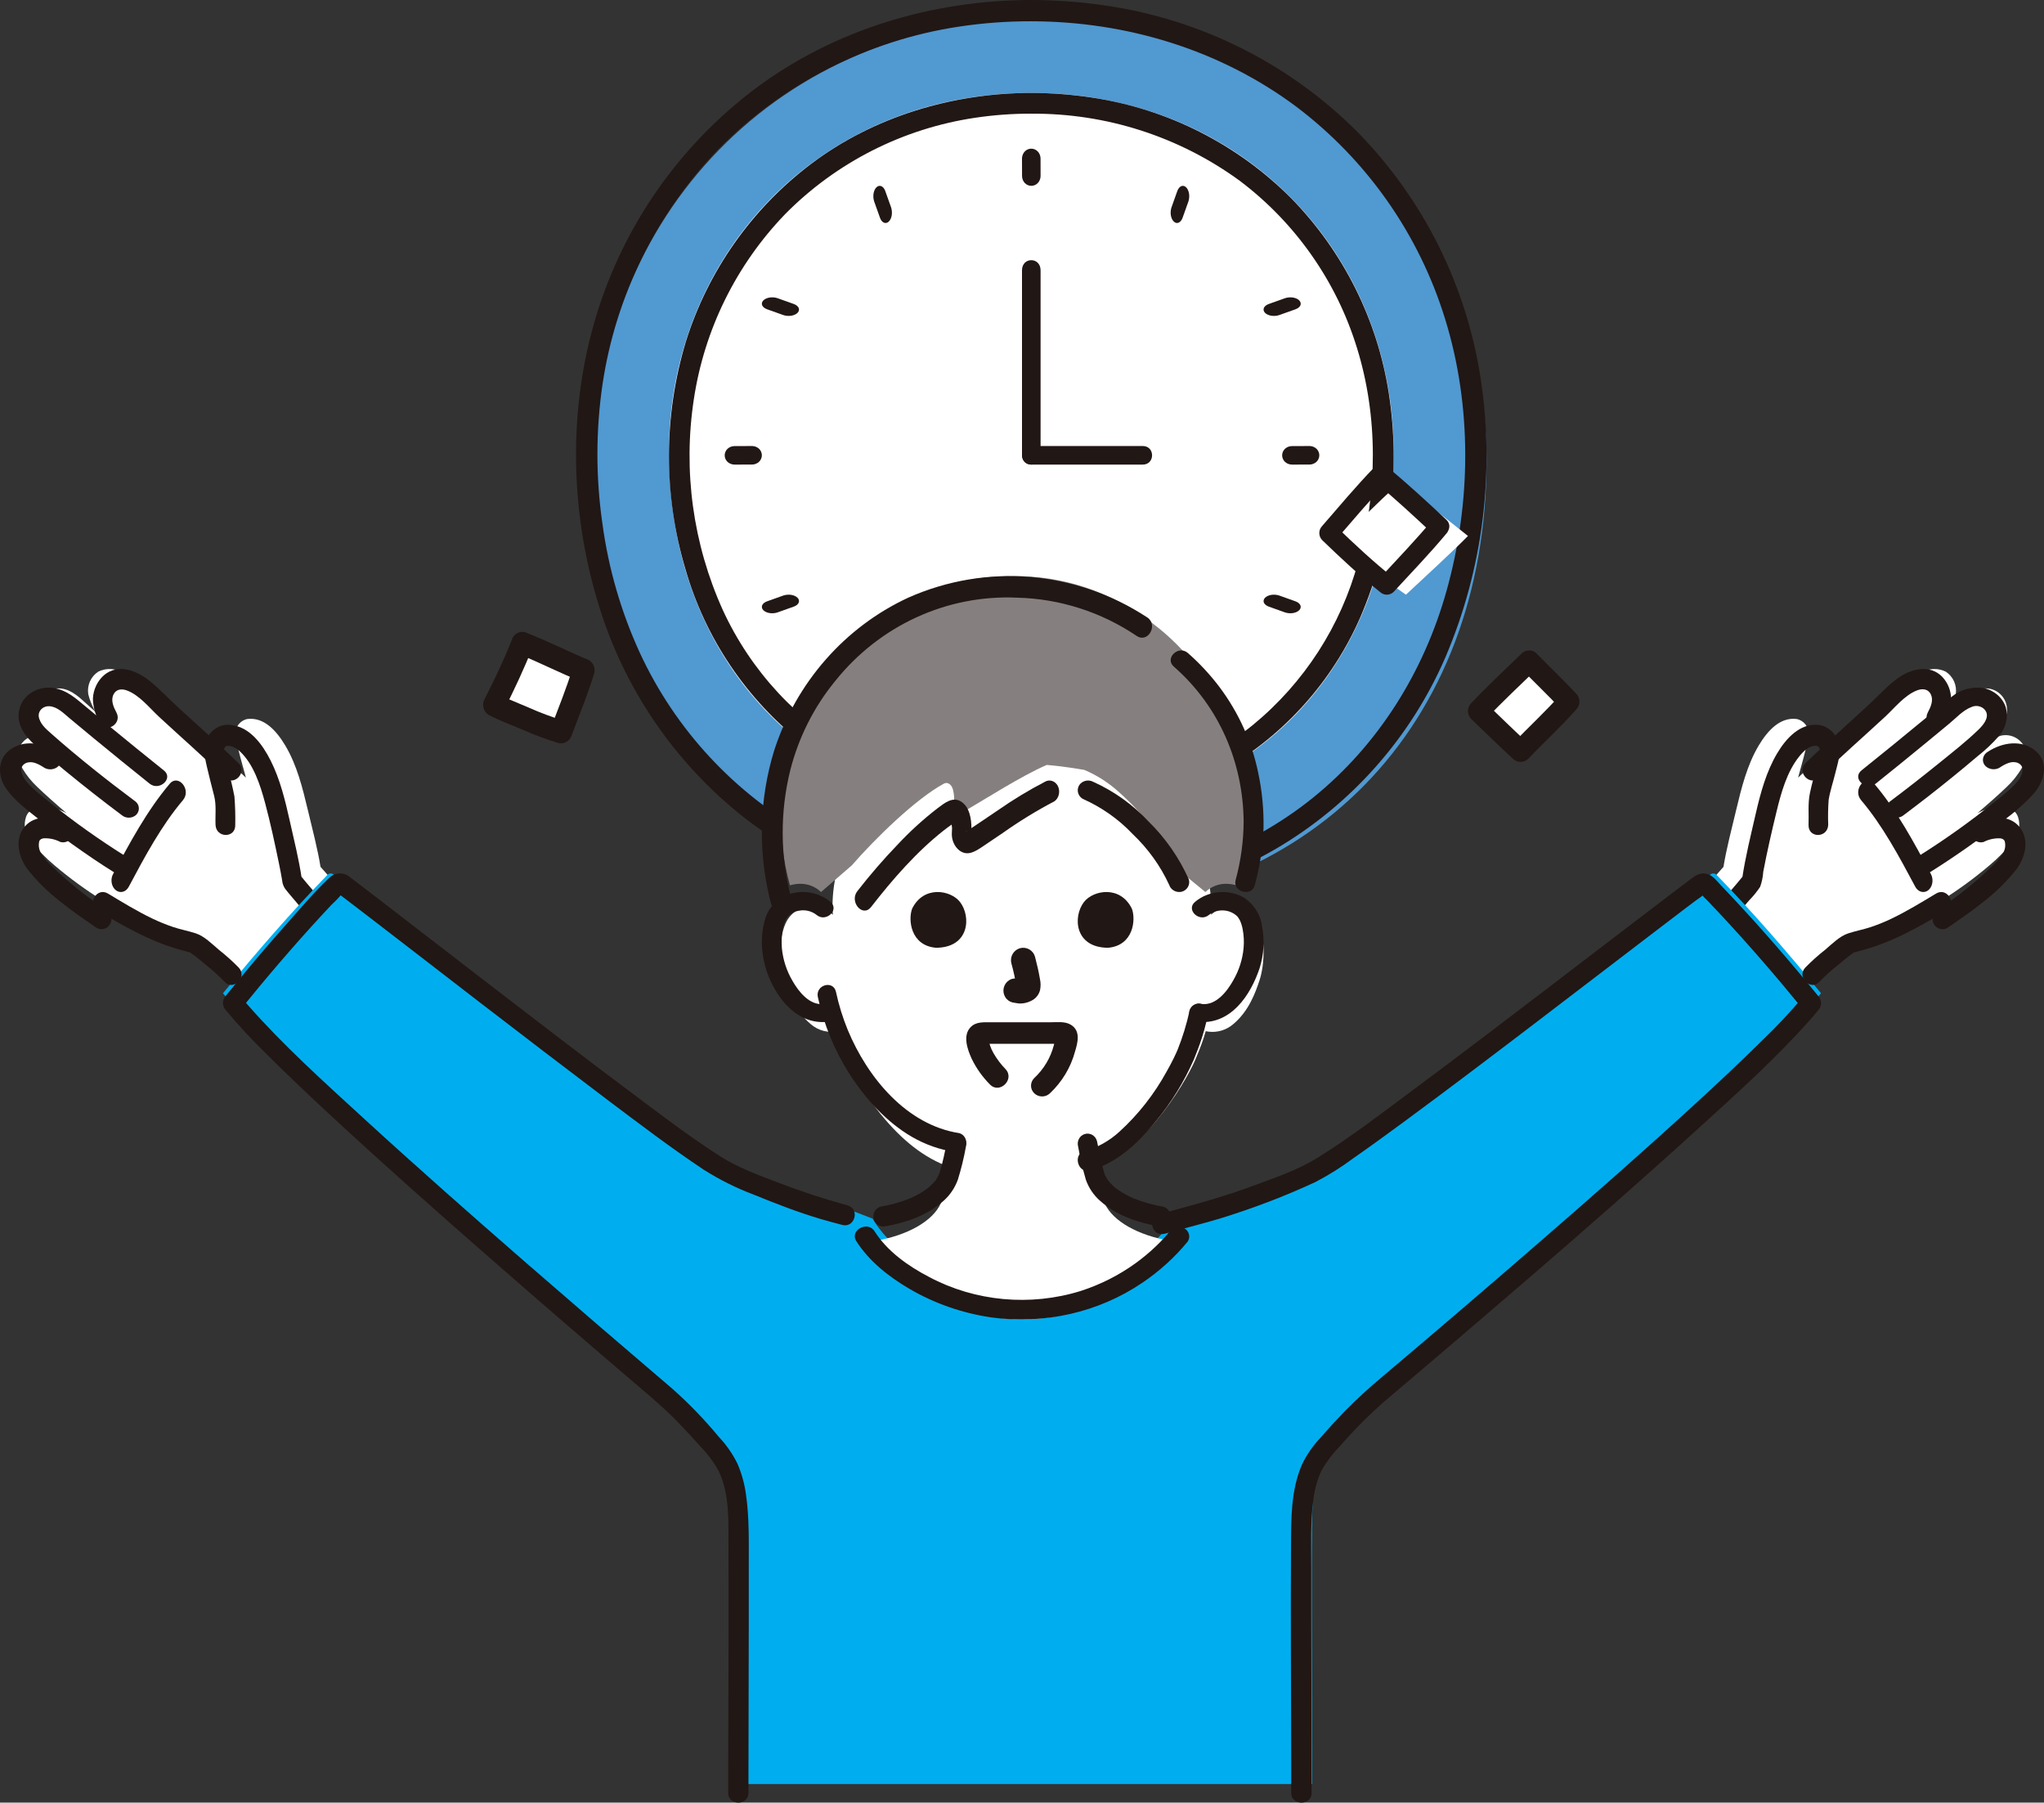 <?xml version="1.0" encoding="UTF-8"?>
<svg width="110px" height="97px" viewBox="0 0 110 97" version="1.1" xmlns="http://www.w3.org/2000/svg" xmlns:xlink="http://www.w3.org/1999/xlink">
    <rect x="0" y="0" width="110" height="97" fill="#333333" stroke="none"/>
    <title>Group 3</title>
    <g id="shake-hands" stroke="none" stroke-width="1" fill="none" fill-rule="evenodd">
        <g id="Landing" transform="translate(-816, -2591)" fill-rule="nonzero">
            <g id="Group-3" transform="translate(816, 2591)">
                <g id="clock-svgrepo-com" transform="translate(31, 0)">
                    <path d="M25,1 C10.81,1 1,11.958 1,24.777 C1,39.122 11.02,49 25,49 C39.52,49 49,39.029 49,24.777 C49.001,11.869 39.141,1 25,1 Z" id="Path" fill="#5199D1"></path>
                    <path d="M24.499,0 C19.172,0.009 13.872,1.59 9.599,4.805 C5.575,7.846 2.61,12.071 1.122,16.883 C-0.418,21.85 -0.34,27.358 1.152,32.328 C2.516,36.974 5.306,41.075 9.129,44.057 C13.086,47.1 17.973,48.687 22.936,48.955 C28.013,49.23 33.248,48.244 37.668,45.673 C41.722,43.295 44.913,39.692 46.779,35.385 C48.806,30.643 49.463,25.429 48.678,20.334 C47.912,15.36 45.611,10.748 42.093,7.14 C38.446,3.469 33.705,1.074 28.58,0.311 C27.229,0.107 25.865,0.003 24.499,0 C23.761,0 23.759,1.145 24.499,1.145 C29.608,1.153 34.634,2.668 38.744,5.727 C42.559,8.604 45.368,12.608 46.771,17.168 C48.23,21.88 48.173,27.067 46.845,31.802 C45.625,36.15 43.186,40.077 39.658,42.927 C36.025,45.86 31.404,47.424 26.755,47.77 C21.87,48.134 16.862,47.309 12.548,44.931 C8.547,42.711 5.357,39.281 3.437,35.136 C2.424,32.929 1.744,30.585 1.42,28.179 C1.058,25.683 1.061,23.147 1.429,20.651 C2.147,15.894 4.329,11.477 7.673,8.01 C11.162,4.478 15.705,2.169 20.621,1.431 C21.905,1.237 23.201,1.142 24.499,1.145 C25.238,1.145 25.239,0 24.499,0 Z" id="Path" fill="#211715"></path>
                    <path d="M24.499,5 C12.969,5 5,13.902 5,24.319 C5,35.973 13.141,44 24.5,44 C36.297,44 44,35.899 44,24.319 C44,13.83 35.989,5 24.499,5 Z" id="Path" fill="#FFFFFF"></path>
                    <path d="M24.5,5 C20.259,5.007 16.034,6.265 12.635,8.829 C9.448,11.241 7.096,14.585 5.906,18.394 C4.704,22.385 4.698,26.639 5.889,30.634 C6.957,34.348 9.171,37.633 12.215,40.023 C15.37,42.459 19.251,43.74 23.214,43.962 C27.245,44.188 31.406,43.412 34.923,41.384 C38.159,39.502 40.711,36.641 42.208,33.216 C43.842,29.422 44.373,25.246 43.741,21.166 C43.131,17.221 41.306,13.563 38.519,10.699 C35.621,7.775 31.853,5.864 27.777,5.252 C26.692,5.087 25.597,5.003 24.5,5 C23.779,4.999 23.778,6.117 24.5,6.118 C28.533,6.088 32.469,7.354 35.723,9.731 C38.713,11.989 40.917,15.127 42.021,18.702 C43.176,22.412 43.136,26.494 42.094,30.227 C41.166,33.676 39.181,36.75 36.416,39.019 C33.56,41.323 29.913,42.55 26.256,42.818 C22.411,43.099 18.472,42.45 15.078,40.575 C11.922,38.819 9.408,36.106 7.9,32.829 C6.293,29.276 5.751,25.334 6.34,21.481 C6.904,17.73 8.624,14.248 11.26,11.515 C14.012,8.732 17.596,6.915 21.472,6.338 C22.474,6.188 23.486,6.114 24.5,6.117 C25.221,6.116 25.223,4.998 24.5,5 Z" id="Path" fill="#211715"></path>
                    <path d="M24.502,25 L30.498,25 C31.167,25 31.168,24 30.498,24 L24.502,24 C23.833,24 23.832,25 24.502,25 Z" id="Path" fill="#211715"></path>
                    <path d="M24,14.548 C24,17.294 24,20.04 24,22.786 C24,23.341 24,23.897 24,24.452 C24,25.182 25.001,25.183 25,24.452 C24.996,21.747 24.996,19.042 25,16.337 C25,15.741 25,15.144 25,14.548 C25,13.818 24,13.817 24,14.548 Z" id="Path" fill="#211715"></path>
                    <path d="M24,8.526 C24,8.842 24.002,9.158 24.003,9.474 C24.004,9.613 24.056,9.746 24.148,9.846 C24.343,10.051 24.659,10.051 24.854,9.846 C24.946,9.746 24.998,9.613 25,9.474 C25,9.158 24.998,8.842 24.998,8.526 C24.996,8.387 24.944,8.254 24.852,8.154 C24.758,8.055 24.631,8 24.499,8 C24.366,8 24.239,8.055 24.146,8.154 C24.054,8.254 24.002,8.387 24,8.526 L24,8.526 Z" id="Path" fill="#211715"></path>
                    <path d="M24,39.526 C24,39.842 24.002,40.158 24.003,40.474 C24.004,40.613 24.056,40.746 24.148,40.846 C24.343,41.051 24.659,41.051 24.854,40.846 C24.946,40.746 24.998,40.613 25,40.474 C25,40.158 24.998,39.842 24.998,39.526 C24.996,39.387 24.944,39.254 24.852,39.154 C24.758,39.055 24.631,39 24.499,39 C24.366,39 24.239,39.055 24.146,39.154 C24.054,39.254 24.002,39.387 24,39.526 L24,39.526 Z" id="Path" fill="#211715"></path>
                    <path d="M39.474,24.001 C39.158,24.001 38.842,24.004 38.526,24.004 C38.387,24.005 38.253,24.057 38.154,24.149 C37.949,24.344 37.949,24.66 38.154,24.855 C38.254,24.946 38.387,24.998 38.526,25 C38.842,25 39.158,24.998 39.474,24.998 C39.613,24.996 39.746,24.944 39.846,24.852 C39.944,24.759 40,24.631 40,24.499 C40,24.366 39.944,24.239 39.846,24.145 C39.746,24.054 39.613,24.002 39.474,24 L39.474,24.001 Z" id="Path" fill="#211715"></path>
                    <path d="M9.474,24.001 C9.158,24.001 8.842,24.004 8.526,24.004 C8.387,24.005 8.253,24.057 8.154,24.149 C7.949,24.344 7.949,24.66 8.154,24.855 C8.254,24.946 8.387,24.998 8.526,25 C8.842,25 9.158,24.998 9.474,24.998 C9.613,24.996 9.746,24.944 9.846,24.852 C9.944,24.759 10,24.631 10,24.499 C10,24.366 9.944,24.239 9.846,24.145 C9.746,24.054 9.613,24.002 9.474,24 L9.474,24.001 Z" id="Path" fill="#211715"></path>
                    <path d="M16.046,10.845 C16.15,11.138 16.255,11.43 16.359,11.722 C16.405,11.85 16.481,11.944 16.569,11.982 C16.658,12.019 16.752,11.998 16.831,11.923 C16.908,11.849 16.965,11.729 16.989,11.588 C17.012,11.442 16.999,11.287 16.954,11.155 C16.85,10.862 16.745,10.57 16.641,10.278 C16.545,10.011 16.334,9.92 16.169,10.077 C16.092,10.151 16.035,10.272 16.011,10.412 C15.988,10.559 16.001,10.713 16.046,10.845 L16.046,10.845 Z" id="Path" fill="#211715"></path>
                    <path d="M32.046,37.845 C32.15,38.138 32.255,38.431 32.359,38.723 C32.405,38.848 32.479,38.94 32.565,38.981 C32.655,39.02 32.75,38.999 32.831,38.924 C32.908,38.85 32.965,38.729 32.989,38.588 C33.012,38.442 32.999,38.287 32.954,38.155 C32.85,37.862 32.745,37.569 32.641,37.277 C32.595,37.152 32.521,37.06 32.435,37.019 C32.345,36.98 32.25,37.001 32.169,37.076 C32.092,37.151 32.035,37.271 32.011,37.412 C31.988,37.558 32.001,37.713 32.046,37.845 L32.046,37.845 Z" id="Path" fill="#211715"></path>
                    <path d="M38.155,16.046 C37.862,16.15 37.569,16.255 37.277,16.359 C37.152,16.405 37.06,16.479 37.019,16.565 C36.98,16.655 37.001,16.75 37.076,16.831 C37.151,16.908 37.271,16.965 37.412,16.989 C37.558,17.012 37.713,16.999 37.845,16.954 C38.138,16.85 38.431,16.745 38.723,16.641 C38.848,16.595 38.94,16.521 38.981,16.435 C39.02,16.345 38.999,16.25 38.924,16.169 C38.85,16.092 38.729,16.035 38.588,16.011 C38.442,15.988 38.287,16.001 38.155,16.046 L38.155,16.046 Z" id="Path" fill="#211715"></path>
                    <path d="M11.154,32.046 C10.861,32.15 10.569,32.255 10.277,32.359 C10.152,32.405 10.06,32.479 10.019,32.565 C9.98,32.655 10.001,32.75 10.076,32.831 C10.15,32.908 10.271,32.965 10.412,32.989 C10.558,33.012 10.713,32.999 10.844,32.954 C11.137,32.85 11.43,32.745 11.722,32.641 C11.989,32.545 12.08,32.334 11.923,32.169 C11.849,32.092 11.728,32.035 11.588,32.011 C11.441,31.988 11.286,32.001 11.155,32.046 L11.154,32.046 Z" id="Path" fill="#211715"></path>
                    <path d="M32.359,10.278 C32.255,10.571 32.15,10.863 32.046,11.155 C32.001,11.287 31.988,11.442 32.011,11.588 C32.036,11.732 32.094,11.854 32.174,11.927 C32.253,12 32.347,12.019 32.435,11.98 C32.521,11.939 32.595,11.847 32.641,11.722 C32.745,11.43 32.85,11.137 32.954,10.845 C32.999,10.714 33.012,10.559 32.989,10.413 C32.964,10.269 32.906,10.147 32.827,10.073 C32.747,10 32.653,9.981 32.565,10.02 C32.479,10.061 32.405,10.153 32.359,10.278 L32.359,10.278 Z" id="Path" fill="#211715"></path>
                    <path d="M16.359,37.278 C16.255,37.57 16.15,37.863 16.046,38.155 C16.001,38.286 15.988,38.442 16.011,38.588 C16.036,38.729 16.092,38.849 16.169,38.924 C16.25,38.999 16.345,39.02 16.435,38.98 C16.521,38.939 16.595,38.848 16.641,38.723 C16.745,38.43 16.85,38.138 16.954,37.846 C16.999,37.714 17.012,37.559 16.989,37.413 C16.964,37.269 16.906,37.147 16.826,37.073 C16.747,37 16.653,36.981 16.564,37.02 C16.478,37.061 16.405,37.153 16.358,37.278 L16.359,37.278 Z" id="Path" fill="#211715"></path>
                    <path d="M10.278,16.641 C10.571,16.745 10.863,16.85 11.155,16.954 C11.286,16.999 11.441,17.012 11.588,16.989 C11.731,16.964 11.853,16.906 11.927,16.827 C12,16.747 12.019,16.653 11.98,16.565 C11.939,16.479 11.847,16.405 11.722,16.359 C11.43,16.255 11.137,16.15 10.845,16.046 C10.714,16.001 10.559,15.988 10.413,16.011 C10.269,16.036 10.147,16.094 10.073,16.173 C10,16.253 9.981,16.347 10.02,16.435 C10.061,16.521 10.153,16.595 10.278,16.641 L10.278,16.641 Z" id="Path" fill="#211715"></path>
                    <path d="M37.277,32.641 C37.57,32.745 37.862,32.85 38.154,32.954 C38.286,32.999 38.441,33.012 38.587,32.989 C38.731,32.964 38.853,32.906 38.927,32.826 C39,32.747 39.019,32.653 38.98,32.565 C38.939,32.479 38.847,32.405 38.722,32.359 C38.43,32.255 38.137,32.15 37.845,32.046 C37.714,32.001 37.558,31.988 37.412,32.011 C37.271,32.036 37.151,32.092 37.076,32.169 C37.001,32.25 36.98,32.345 37.02,32.435 C37.061,32.521 37.152,32.594 37.277,32.641 L37.277,32.641 Z" id="Path" fill="#211715"></path>
                </g>
                <g id="happy-man-svgrepo-com" transform="translate(0, 25)">
                    <path d="M28.259,10 C27.917,10.889 27.437,11.91 27,12.781 C27.283,12.934 29.413,13.844 29.996,14 C30.35,13.051 30.718,12.146 31,11.211 C30.534,11.029 29.214,10.38 28.259,10 Z" id="Path" fill="#FFFFFF"></path>
                    <path d="M82.237,11 C81.499,11.722 80.595,12.578 80,13.216 C80.628,13.824 81.278,14.462 81.859,15 C82.523,14.304 83.339,13.548 84,12.793 C83.714,12.484 82.782,11.559 82.237,11 Z" id="Path" fill="#FFFFFF"></path>
                    <path d="M79,3.84 C77.781,2.864 76.478,1.84 75.302,1 C74.111,2.056 73.063,3.136 72,4.185 C72.726,4.789 74.494,6.204 75.663,7 C76.556,6.167 78.32,4.543 79,3.84 Z" id="Path" fill="#FFFFFF"></path>
                    <path d="M27.535,9.453 C27.111,10.535 26.602,11.585 26.078,12.62 C25.917,12.915 26.012,13.291 26.292,13.466 C26.864,13.767 27.48,13.997 28.075,14.243 C28.715,14.53 29.372,14.776 30.041,14.981 C30.356,15.062 30.677,14.873 30.772,14.55 C31.189,13.446 31.634,12.354 31.981,11.225 C32.061,10.897 31.878,10.561 31.566,10.464 C31.143,10.298 30.728,10.097 30.211,9.863 C29.568,9.572 28.922,9.282 28.265,9.021 C27.95,8.934 27.625,9.126 27.535,9.453 C27.456,9.781 27.639,10.117 27.95,10.214 C29.065,10.656 30.131,11.219 31.251,11.657 L30.836,10.896 C30.49,12.026 30.044,13.118 29.627,14.221 L30.358,13.788 C29.707,13.59 29.068,13.35 28.445,13.072 C28.098,12.93 27.754,12.784 27.411,12.636 L27.287,12.582 C27.345,12.608 27.371,12.62 27.297,12.587 C27.237,12.561 27.178,12.534 27.119,12.507 C27.042,12.472 26.966,12.437 26.891,12.398 L27.104,13.244 C27.676,12.113 28.217,10.965 28.681,9.782 C28.766,9.453 28.581,9.113 28.266,9.021 C27.95,8.939 27.629,9.129 27.535,9.453 L27.535,9.453 Z" id="Path" fill="#211715"></path>
                    <path d="M81.88,10.173 C80.969,11.057 80.037,11.922 79.166,12.847 C78.945,13.078 78.945,13.447 79.166,13.678 C79.914,14.4 80.658,15.127 81.422,15.832 C81.65,16.056 82.011,16.056 82.239,15.832 C83.099,14.938 84.013,14.098 84.836,13.168 C85.055,12.936 85.055,12.569 84.836,12.337 C84.142,11.597 83.408,10.896 82.697,10.173 C82.17,9.637 81.353,10.469 81.88,11.006 C82.591,11.728 83.325,12.429 84.019,13.169 L84.019,12.337 C83.196,13.268 82.282,14.107 81.422,15.001 L82.239,15.001 C81.475,14.296 80.731,13.569 79.983,12.847 L79.983,13.678 C80.854,12.754 81.787,11.89 82.697,11.004 C83.237,10.481 82.419,9.65 81.88,10.173 Z" id="Path" fill="#211715"></path>
                    <path d="M77.836,2.967 C76.807,2.005 75.772,1.052 74.692,0.15 C74.486,-0.05 74.162,-0.05 73.956,0.15 C72.978,1.164 72.072,2.244 71.149,3.309 C70.95,3.518 70.95,3.849 71.149,4.058 C72.149,5.028 73.176,5.982 74.263,6.85 C74.469,7.05 74.793,7.05 74.999,6.85 C75.951,5.814 76.935,4.798 77.836,3.715 C78.032,3.505 78.032,3.176 77.836,2.967 C77.632,2.762 77.304,2.762 77.1,2.967 C76.199,4.05 75.215,5.065 74.263,6.102 L74.999,6.102 C73.912,5.234 72.885,4.279 71.885,3.309 L71.885,4.058 C72.808,2.993 73.714,1.913 74.692,0.898 L73.956,0.898 C75.036,1.8 76.071,2.754 77.1,3.715 C77.593,4.175 78.331,3.428 77.836,2.967 Z" id="Path" fill="#211715"></path>
                    <path d="M5.536,23.465 C7.5,24.67 8.625,25.358 10.67,25.837 C10.939,25.9 12.664,27.441 12.885,27.698 C12.885,27.698 12.985,27.814 13.144,28 C14.665,26.149 16.312,24.26 18,22.482 C17.745,22.206 17.494,21.927 17.248,21.644 C17.105,20.727 16.788,19.511 16.573,18.613 C16.284,17.405 15.986,16.176 15.348,15.109 C14.878,14.322 14.199,13.564 13.288,13.693 C13.122,13.733 12.973,13.825 12.861,13.954 C12.687,14.166 12.621,14.447 12.681,14.714 C12.879,15.59 13.015,16.045 13.233,16.843 L12.462,16.131 C11.242,15.006 8.749,12.952 7.529,11.826 C7.234,11.547 6.895,11.319 6.524,11.151 C6.137,10.953 5.679,10.949 5.289,11.141 C4.889,11.403 4.678,11.872 4.748,12.344 C4.815,12.626 4.919,12.899 5.057,13.154 L5.172,13.336 C4.927,13.117 4.686,12.901 4.45,12.687 C3.98,12.264 3.515,11.959 2.911,12.063 C2.351,12.178 1.96,12.685 1.994,13.254 C2.037,13.791 2.368,14.222 2.758,14.598 C2.953,14.786 3.164,14.985 3.387,15.191 C3.08,14.928 2.726,14.725 2.343,14.593 C1.862,14.471 1.358,14.679 1.105,15.103 C0.938,15.504 0.972,15.959 1.195,16.331 C1.417,16.708 1.692,17.052 2.011,17.351 C2.441,17.762 2.988,18.251 3.582,18.757 C3.21,18.556 2.799,18.438 2.377,18.409 C1.845,18.388 1.501,18.648 1.402,18.953 C1.26,19.372 1.334,19.833 1.6,20.188 C1.995,20.693 2.443,21.155 2.935,21.567 C3.755,22.262 4.624,22.896 5.536,23.465" id="Path" fill="#FFFFFF"></path>
                    <path d="M12.66,19.384 C12.671,18.876 12.656,18.367 12.616,17.861 C12.525,17.379 12.41,16.902 12.271,16.434 C12.212,16.193 12.157,15.951 12.104,15.708 C12.064,15.525 11.989,15.336 12.129,15.182 C12.191,15.114 12.178,15.145 12.212,15.14 C12.291,15.13 12.371,15.137 12.448,15.159 C12.618,15.207 12.774,15.299 12.904,15.426 C13.645,16.112 14.006,17.239 14.268,18.214 C14.556,19.287 14.79,20.386 15.015,21.476 C15.076,21.772 15.134,22.07 15.183,22.369 C15.197,22.539 15.256,22.702 15.353,22.837 C15.465,22.984 15.587,23.123 15.704,23.263 C16.153,23.8 16.616,24.324 17.093,24.833 C17.576,25.35 18.327,24.549 17.844,24.03 C17.243,23.386 16.663,22.72 16.104,22.034 L16.24,22.284 C16.086,21.24 15.827,20.216 15.598,19.188 C15.347,18.07 15.077,16.942 14.563,15.923 C14.124,15.054 13.458,14.145 12.48,14.018 C11.989,13.932 11.495,14.157 11.214,14.596 C10.883,15.128 11.002,15.676 11.133,16.253 C11.253,16.782 11.394,17.305 11.526,17.831 C11.652,18.336 11.578,18.866 11.599,19.383 C11.627,20.11 12.689,20.114 12.66,19.383 L12.66,19.384 Z" id="Path" fill="#211715"></path>
                    <path d="M5.733,23.963 C4.66,23.262 3.655,22.455 2.734,21.552 C2.533,21.363 2.355,21.148 2.207,20.912 C2.087,20.705 2.057,20.456 2.124,20.226 C2.109,20.317 2.158,20.197 2.105,20.251 C2.118,20.238 2.223,20.142 2.156,20.192 C2.216,20.143 2.288,20.114 2.364,20.11 C2.672,20.096 2.977,20.165 3.252,20.308 C3.539,20.388 3.834,20.215 3.915,19.921 C3.987,19.626 3.821,19.325 3.539,19.237 C2.845,18.944 1.899,18.825 1.343,19.466 C0.76,20.138 0.997,21.132 1.482,21.775 C1.995,22.422 2.583,23.002 3.232,23.503 C3.861,24.011 4.525,24.466 5.189,24.924 C5.355,25.024 5.561,25.025 5.728,24.927 C5.895,24.829 5.999,24.646 6,24.447 C6.001,24.248 5.899,24.064 5.733,23.964 L5.733,23.963 Z" id="Path" fill="#211715"></path>
                    <path d="M3.001,15.447 C2.328,15.008 1.456,14.812 0.708,15.234 C-0.145,15.714 -0.165,16.703 0.317,17.412 C0.741,18.036 1.374,18.52 1.984,19 C2.612,19.494 3.254,19.975 3.91,20.441 C4.633,20.957 5.368,21.461 6.129,21.932 C6.407,22.072 6.761,21.99 6.925,21.748 C7.08,21.504 6.988,21.195 6.716,21.049 C5.317,20.171 3.979,19.219 2.709,18.2 C2.421,17.972 2.127,17.744 1.859,17.499 C1.577,17.244 1.213,16.9 1.158,16.531 C1.121,16.416 1.144,16.293 1.22,16.195 C1.297,16.096 1.418,16.032 1.553,16.02 C1.844,15.974 2.17,16.172 2.413,16.33 C2.691,16.471 3.046,16.389 3.209,16.147 C3.364,15.903 3.272,15.595 3.001,15.448 L3.001,15.447 Z" id="Path" fill="#211715"></path>
                    <path d="M8.822,16.461 C7.806,15.647 6.797,14.827 5.793,14.001 C5.297,13.592 4.802,13.182 4.309,12.771 C3.856,12.394 3.374,12.055 2.745,12.005 C2.146,11.962 1.57,12.227 1.248,12.694 C0.934,13.177 0.917,13.777 1.204,14.274 C1.443,14.739 1.877,15.092 2.276,15.439 C2.689,15.797 3.107,16.148 3.531,16.494 C4.517,17.303 5.522,18.092 6.547,18.859 C6.763,19.047 7.1,19.047 7.316,18.859 C7.527,18.662 7.527,18.346 7.316,18.149 C5.748,16.978 4.209,15.762 2.754,14.473 C2.463,14.216 2.113,13.916 2.082,13.52 C2.074,13.378 2.134,13.239 2.245,13.14 C2.356,13.041 2.508,12.99 2.662,13.002 C3.093,13.032 3.431,13.389 3.731,13.638 C4.16,13.997 4.591,14.354 5.024,14.711 C6.026,15.536 7.036,16.356 8.052,17.169 C8.579,17.591 9.351,16.885 8.823,16.461 L8.822,16.461 Z" id="Path" fill="#211715"></path>
                    <path d="M12.837,16.071 C11.793,15.047 10.694,14.084 9.619,13.096 C9.093,12.611 8.593,12.074 8.037,11.628 C7.355,11.081 6.35,10.693 5.599,11.33 C5.243,11.642 5.025,12.098 5,12.587 C5.009,13.047 5.135,13.496 5.365,13.887 C5.7,14.5 6.599,13.947 6.262,13.332 C6.109,13.052 5.964,12.7 6.092,12.402 C6.23,12.083 6.534,12.045 6.828,12.153 C7.506,12.404 8.043,13.093 8.572,13.584 C9.747,14.673 10.956,15.725 12.103,16.848 C12.593,17.33 13.33,16.553 12.837,16.07 L12.837,16.071 Z" id="Path" fill="#211715"></path>
                    <path d="M9.132,17.177 C7.914,18.614 6.977,20.36 6.058,22.088 C5.932,22.383 6.017,22.747 6.25,22.915 C6.484,23.083 6.783,22.995 6.93,22.715 C7.804,21.072 8.689,19.423 9.846,18.056 C10.316,17.501 9.601,16.622 9.131,17.177 L9.132,17.177 Z" id="Path" fill="#211715"></path>
                    <path d="M104.465,23.465 C102.501,24.67 101.376,25.358 99.33,25.837 C99.061,25.9 97.336,27.441 97.116,27.698 C97.116,27.698 97.016,27.814 96.857,28 C95.335,26.149 93.688,24.26 92,22.482 C92.255,22.206 92.506,21.927 92.752,21.644 C92.895,20.727 93.213,19.511 93.427,18.613 C93.716,17.405 94.014,16.176 94.651,15.109 C95.122,14.322 95.801,13.564 96.712,13.693 C96.879,13.733 97.028,13.825 97.139,13.954 C97.313,14.166 97.38,14.447 97.319,14.714 C97.121,15.59 96.985,16.045 96.767,16.843 L97.538,16.131 C98.758,15.006 101.252,12.952 102.472,11.826 C102.767,11.547 103.106,11.319 103.477,11.151 C103.864,10.953 104.322,10.949 104.712,11.141 C105.112,11.403 105.323,11.872 105.253,12.344 C105.186,12.626 105.082,12.899 104.944,13.154 L104.829,13.336 C105.074,13.117 105.314,12.901 105.552,12.687 C106.02,12.264 106.486,11.959 107.089,12.063 C107.65,12.178 108.041,12.685 108.007,13.254 C107.964,13.791 107.633,14.222 107.243,14.598 C107.048,14.786 106.837,14.985 106.614,15.191 C106.921,14.928 107.275,14.725 107.658,14.593 C108.138,14.471 108.642,14.679 108.895,15.103 C109.062,15.503 109.028,15.958 108.805,16.33 C108.583,16.708 108.308,17.052 107.988,17.351 C107.559,17.761 107.011,18.25 106.418,18.756 C106.79,18.556 107.201,18.437 107.623,18.408 C108.155,18.388 108.499,18.648 108.599,18.953 C108.74,19.372 108.666,19.833 108.4,20.188 C108.005,20.693 107.557,21.155 107.064,21.567 C106.245,22.262 105.375,22.896 104.463,23.465" id="Path" fill="#FFFFFF"></path>
                    <path d="M98.387,19.381 C98.37,18.934 98.378,18.487 98.411,18.042 C98.486,17.559 98.655,17.08 98.768,16.605 C98.888,16.109 99.091,15.534 98.955,15.021 C98.821,14.471 98.383,14.068 97.855,14.008 C96.874,13.909 96.12,14.724 95.636,15.543 C95.055,16.524 94.746,17.659 94.489,18.777 C94.223,19.938 93.931,21.102 93.756,22.283 L93.892,22.033 C93.335,22.72 92.756,23.386 92.155,24.03 C91.673,24.548 92.422,25.351 92.905,24.833 C93.33,24.376 93.744,23.909 94.149,23.431 C94.361,23.215 94.554,22.977 94.724,22.721 C94.817,22.46 94.874,22.186 94.892,21.907 C95.098,20.823 95.347,19.741 95.607,18.67 C95.857,17.641 96.169,16.518 96.833,15.698 C97.058,15.421 97.366,15.107 97.738,15.134 C97.819,15.14 97.895,15.165 97.935,15.323 C97.986,15.529 97.857,15.839 97.81,16.041 C97.682,16.597 97.509,17.145 97.397,17.704 C97.287,18.256 97.351,18.822 97.329,19.383 C97.3,20.113 98.359,20.111 98.388,19.383 L98.387,19.381 Z" id="Path" fill="#211715"></path>
                    <path d="M104.807,24.926 C105.459,24.476 106.115,24.029 106.734,23.53 C107.395,23.022 107.994,22.433 108.518,21.776 C108.999,21.138 109.236,20.161 108.672,19.486 C108.119,18.824 107.163,18.939 106.459,19.237 C106.178,19.326 106.013,19.626 106.082,19.921 C106.163,20.216 106.459,20.389 106.746,20.309 C107.021,20.167 107.327,20.099 107.635,20.111 C107.711,20.116 107.783,20.144 107.842,20.193 C107.778,20.145 107.89,20.249 107.894,20.252 C107.834,20.191 107.898,20.331 107.875,20.227 C107.943,20.442 107.921,20.676 107.814,20.873 C107.662,21.126 107.477,21.355 107.264,21.554 C106.342,22.457 105.337,23.264 104.263,23.966 C104.011,24.125 103.926,24.46 104.069,24.726 C104.222,24.989 104.55,25.078 104.807,24.926 L104.807,24.926 Z" id="Path" fill="#211715"></path>
                    <path d="M107.581,16.325 C107.824,16.166 108.152,15.969 108.441,16.014 C108.576,16.027 108.697,16.091 108.773,16.19 C108.849,16.288 108.872,16.411 108.836,16.526 C108.781,16.896 108.419,17.237 108.136,17.495 C107.866,17.74 107.574,17.968 107.286,18.196 C106.018,19.217 104.681,20.169 103.283,21.048 C103.012,21.195 102.921,21.503 103.074,21.748 C103.238,21.99 103.592,22.072 103.869,21.932 C105.228,21.078 106.532,20.16 107.776,19.181 C108.404,18.732 108.975,18.225 109.479,17.668 C110.013,17.026 110.286,16.038 109.554,15.413 C108.811,14.779 107.76,14.944 106.995,15.442 C106.726,15.59 106.634,15.897 106.786,16.142 C106.95,16.384 107.304,16.466 107.581,16.326 L107.581,16.325 Z" id="Path" fill="#211715"></path>
                    <path d="M100.947,17.166 C101.842,16.449 102.732,15.727 103.617,14.999 C104.054,14.641 104.49,14.28 104.925,13.919 C105.276,13.627 105.641,13.22 106.087,13.049 C106.232,12.978 106.402,12.968 106.556,13.02 C106.71,13.071 106.833,13.181 106.894,13.321 C107.029,13.657 106.722,14.021 106.488,14.249 C105.824,14.896 105.072,15.481 104.347,16.069 C103.474,16.777 102.587,17.47 101.684,18.147 C101.473,18.344 101.473,18.661 101.684,18.858 C101.899,19.047 102.238,19.047 102.454,18.858 C103.357,18.182 104.245,17.49 105.117,16.78 C105.555,16.424 105.988,16.065 106.416,15.7 C106.838,15.37 107.225,15.005 107.573,14.608 C107.951,14.173 108.088,13.601 107.944,13.06 C107.776,12.541 107.318,12.145 106.745,12.024 C106.134,11.933 105.511,12.101 105.048,12.481 C104.545,12.847 104.084,13.27 103.606,13.665 C102.471,14.603 101.328,15.534 100.178,16.456 C99.648,16.881 100.421,17.588 100.948,17.166 L100.947,17.166 Z" id="Path" fill="#211715"></path>
                    <path d="M97.898,16.848 C99.048,15.723 100.26,14.669 101.438,13.578 C101.964,13.09 102.495,12.411 103.164,12.151 C103.463,12.035 103.781,12.065 103.923,12.394 C104.052,12.692 103.906,13.045 103.753,13.325 C103.417,13.941 104.317,14.497 104.653,13.882 C105.053,13.149 105.173,12.281 104.656,11.577 C104.044,10.747 102.998,10.921 102.244,11.419 C101.648,11.812 101.146,12.388 100.618,12.876 C100.046,13.406 99.468,13.929 98.892,14.455 C98.31,14.986 97.727,15.517 97.163,16.069 C96.67,16.551 97.408,17.33 97.899,16.848 L97.898,16.848 Z" id="Path" fill="#211715"></path>
                    <path d="M100.153,18.052 C101.308,19.416 102.19,21.059 103.063,22.698 C103.207,22.987 103.511,23.085 103.752,22.92 C103.99,22.745 104.07,22.368 103.933,22.072 C103.015,20.349 102.081,18.609 100.866,17.176 C100.398,16.624 99.684,17.499 100.153,18.052 L100.153,18.052 Z" id="Path" fill="#211715"></path>
                    <path d="M39.383,71 C39.383,65.738 39.429,57.673 39.377,56.366 C39.331,55.219 39.196,53.71 38.343,52.683 C37.491,51.664 36.58,50.694 35.614,49.779 C29.072,44.236 15.111,32.299 12,28.449 C13.733,26.314 15.658,24.101 17.63,22.068 C17.711,21.987 17.839,21.977 17.931,22.044 C22.015,25.108 35.191,35.407 38.37,37.333 C39.456,37.992 43.206,39.353 44.14,39.604 C44.432,39.683 44.792,39.78 45.161,39.88 L46.964,40.578 C48.138,42.618 51.497,44.675 54.958,44.705 C59.102,44.74 61.971,42.22 63.109,40.7 C63.109,40.7 63.141,40.657 63.187,40.597 L63.332,40.29 C63.981,40.111 65.133,39.8 65.86,39.604 C66.794,39.353 70.543,37.992 71.63,37.333 C74.808,35.407 87.985,25.108 92.068,22.044 C92.161,21.977 92.289,21.987 92.37,22.068 C94.342,24.101 96.267,26.314 98,28.449 C94.889,32.299 80.928,44.236 74.386,49.779 C73.42,50.694 72.509,51.664 71.657,52.683 C70.804,53.71 70.669,55.219 70.623,56.366 C70.571,57.673 70.616,65.738 70.616,71 L39.383,71 Z" id="Path" fill="#00AEEF"></path>
                    <path d="M104.192,23.083 C103.408,23.554 102.625,24.034 101.797,24.431 C101.443,24.601 101.078,24.75 100.705,24.877 C100.299,25.014 99.874,25.091 99.467,25.224 C98.995,25.378 98.588,25.8 98.22,26.11 C97.839,26.409 97.479,26.732 97.143,27.077 C96.68,27.588 97.449,28.342 97.915,27.828 C98.236,27.498 98.58,27.188 98.943,26.902 C99.068,26.796 99.194,26.691 99.322,26.588 C99.366,26.552 99.411,26.517 99.456,26.482 C99.471,26.47 99.638,26.342 99.549,26.408 C99.622,26.353 99.703,26.306 99.776,26.251 C99.874,26.176 99.84,26.273 99.751,26.249 C99.806,26.264 99.944,26.203 100.002,26.189 C101.734,25.761 103.235,24.906 104.742,23.999 C105.339,23.641 104.791,22.722 104.192,23.082 L104.192,23.083 Z" id="Path" fill="#211715"></path>
                    <path d="M65.265,24.143 C65.235,24.169 65.205,24.196 65.175,24.224 C65.175,24.224 65.982,16 54.925,16 C43.869,16 44.824,24.224 44.824,24.224 C44.513,23.927 44.099,23.771 43.674,23.79 C43.13,23.772 42.621,24.064 42.348,24.549 C41.898,25.353 41.917,26.836 42.219,27.753 C42.434,28.403 42.784,29.396 43.63,30.109 C44.035,30.46 44.575,30.599 45.093,30.486 C45.555,32.118 46.336,33.636 47.389,34.945 C48.528,36.348 49.735,37.319 51.128,37.808 C51.007,38.471 50.839,39.124 50.625,39.762 C50.19,40.713 48.852,41.475 47.066,41.781 C48.211,43.863 51.517,45.969 54.926,46 C58.995,46.036 61.813,43.469 62.93,41.922 C62.93,41.922 62.973,41.862 63.031,41.783 C61.238,41.479 59.893,40.715 59.454,39.762 C59.306,39.439 59.147,38.585 58.97,37.783 C61.745,36.883 64.042,32.854 64.423,31.788 C64.605,31.365 64.761,30.931 64.888,30.488 L65.018,30.511 C65.503,30.577 65.993,30.432 66.37,30.109 C67.216,29.397 67.566,28.403 67.781,27.753 C68.083,26.836 68.102,25.353 67.652,24.549 C67.379,24.064 66.87,23.773 66.326,23.791 C65.943,23.774 65.566,23.899 65.265,24.143 L65.265,24.143 Z" id="Path" fill="#FFFFFF"></path>
                    <path d="M52.928,6.092 C53.449,6.031 53.973,6.001 54.498,6.001 C57.173,5.966 59.786,6.834 61.937,8.474 C64.319,10.247 66.785,13.381 66.992,18.426 C67.041,19.845 66.875,21.263 66.499,22.629 C66.349,22.587 66.195,22.564 66.039,22.559 C65.608,22.539 65.187,22.698 64.87,23 L63.23,21.659 C62.7,20.285 61.504,18.767 60.257,17.66 C59.698,17.143 59.058,16.728 58.364,16.432 C58.364,16.432 57.326,16.24 56.332,16.162 L56.309,16.172 C54.923,16.774 52.968,18.039 51.872,18.667 C51.745,18.732 51.593,18.717 51.48,18.629 C51.367,18.541 51.312,18.395 51.337,18.252 C51.365,18.003 51.349,17.751 51.289,17.508 C51.216,17.198 50.985,17.066 50.805,17.163 C49.268,17.994 47.079,20.143 45.838,21.569 L44.185,23 C43.868,22.698 43.447,22.539 43.016,22.559 C42.845,22.563 42.676,22.591 42.512,22.642 C42.137,21.271 41.966,19.849 42.005,18.425 C42.111,14.454 44.002,10.758 47.122,8.427 C48.821,7.13 50.825,6.324 52.928,6.092 Z" id="Path" fill="#85807F"></path>
                    <path d="M44.69,23.531 C44.015,22.967 43.044,22.84 42.23,23.208 C41.665,23.493 41.265,24 41.141,24.589 C40.774,25.951 41.147,27.517 41.984,28.671 C42.598,29.517 43.476,30.122 44.612,29.979 C44.893,29.905 45.057,29.633 44.982,29.37 C44.897,29.111 44.611,28.959 44.33,29.024 C43.56,29.121 42.963,28.333 42.652,27.786 C42.332,27.243 42.137,26.643 42.078,26.026 C42.037,25.477 42.08,24.713 42.405,24.317 C42.368,24.363 42.477,24.245 42.489,24.233 C42.519,24.198 42.557,24.169 42.599,24.149 C42.716,24.078 42.846,24.031 42.983,24.008 C43.322,23.938 43.677,24.02 43.942,24.231 C44.447,24.657 45.198,23.958 44.691,23.531 L44.69,23.531 Z" id="Path" fill="#211715"></path>
                    <path d="M65.06,24.233 C65.522,23.871 66.209,23.917 66.612,24.336 C66.536,24.249 66.636,24.375 66.649,24.394 C66.678,24.439 66.706,24.484 66.73,24.531 C66.796,24.68 66.845,24.834 66.874,24.993 C66.94,25.334 66.957,25.681 66.924,26.026 C66.867,26.632 66.678,27.22 66.368,27.754 C66.058,28.311 65.455,29.123 64.67,29.024 C64.389,28.961 64.104,29.112 64.018,29.37 C63.943,29.633 64.108,29.904 64.388,29.978 C66.233,30.21 67.306,28.532 67.784,27.107 C68.013,26.382 68.061,25.618 67.924,24.873 C67.852,24.259 67.514,23.7 66.987,23.326 C66.147,22.824 65.051,22.909 64.31,23.532 C63.802,23.96 64.553,24.658 65.06,24.232 L65.06,24.233 Z" id="Path" fill="#211715"></path>
                    <path d="M64.016,29.394 C63.859,30.113 63.643,30.816 63.371,31.494 C63.371,31.494 63.413,31.396 63.37,31.496 C63.351,31.54 63.332,31.584 63.313,31.627 C63.269,31.728 63.222,31.829 63.173,31.927 C63.053,32.173 62.924,32.413 62.79,32.65 C62.118,33.876 61.259,34.971 60.249,35.891 C59.703,36.394 59.056,36.755 58.359,36.946 C57.73,37.103 57.996,38.14 58.626,37.984 C60.08,37.624 61.288,36.481 62.235,35.296 C63.042,34.318 63.716,33.221 64.236,32.04 C64.266,31.968 64.295,31.895 64.323,31.822 C64.336,31.788 64.396,31.637 64.339,31.779 C64.418,31.583 64.496,31.386 64.566,31.185 C64.742,30.696 64.882,30.193 64.984,29.681 C65.051,29.395 64.897,29.103 64.634,29.018 C64.367,28.942 64.093,29.11 64.017,29.394 L64.016,29.394 Z" id="Path" fill="#211715"></path>
                    <path d="M44.015,28.654 C44.333,30.119 44.904,31.513 45.701,32.767 C46.567,34.118 47.706,35.383 49.084,36.179 C49.79,36.587 50.561,36.86 51.361,36.985 C51.629,37.052 51.901,36.892 51.983,36.619 C52.054,36.34 51.897,36.053 51.629,35.975 C48.807,35.542 46.699,33.015 45.621,30.418 C45.351,29.758 45.139,29.075 44.989,28.375 C44.846,27.718 43.871,27.996 44.014,28.654 L44.015,28.654 Z" id="Path" fill="#211715"></path>
                    <path d="M61.741,8.224 C57.893,5.698 53.08,5.298 48.889,7.156 C45.471,8.736 42.852,11.717 41.666,15.376 C40.845,18.039 40.782,20.89 41.484,23.589 C41.663,24.309 42.746,24.004 42.566,23.282 C41.984,21.038 41.973,18.677 42.534,16.427 C42.981,14.676 43.801,13.048 44.934,11.662 C47.332,8.654 50.968,6.986 54.745,7.162 C57.033,7.217 59.26,7.93 61.174,9.221 C61.782,9.627 62.345,8.627 61.741,8.223 L61.741,8.224 Z" id="Path" fill="#211715"></path>
                    <path d="M67.528,22.631 C67.797,21.638 67.955,20.619 67.997,19.594 C68.018,18.582 67.922,17.571 67.711,16.58 C67.37,14.923 66.664,13.357 65.64,11.986 C65.136,11.316 64.562,10.697 63.927,10.139 C63.418,9.693 62.658,10.422 63.17,10.87 C65.612,13.009 66.89,16.015 66.928,19.183 C66.924,20.254 66.779,21.321 66.496,22.357 C66.332,23.002 67.365,23.278 67.529,22.631 L67.528,22.631 Z" id="Path" fill="#211715"></path>
                    <path d="M58.271,17.988 C59.289,18.439 60.203,19.084 60.958,19.883 C61.783,20.666 62.448,21.591 62.919,22.612 C63.007,22.89 63.304,23.053 63.596,22.984 C63.888,22.904 64.06,22.612 63.981,22.328 C63.462,21.16 62.722,20.097 61.799,19.192 C60.966,18.298 59.956,17.575 58.827,17.067 C58.564,16.928 58.233,17.012 58.074,17.258 C57.923,17.513 58.011,17.838 58.271,17.988 L58.271,17.988 Z" id="Path" fill="#211715"></path>
                    <path d="M46.875,23.81 C48.049,22.298 49.347,20.815 50.805,19.673 C50.959,19.553 51.116,19.437 51.276,19.328 C51.316,19.307 51.354,19.282 51.389,19.253 C51.433,19.206 51.428,19.239 51.424,19.222 C51.35,19.212 51.277,19.196 51.205,19.174 C51.183,19.193 51.214,19.208 51.208,19.25 C51.211,19.353 51.221,19.456 51.236,19.558 C51.236,19.676 51.218,19.794 51.222,19.912 C51.232,20.255 51.384,20.572 51.63,20.763 C52.069,21.092 52.482,20.82 52.877,20.557 C53.244,20.312 53.608,20.063 53.974,19.816 C54.866,19.185 55.791,18.619 56.743,18.12 C56.99,17.951 57.073,17.582 56.93,17.294 C56.78,17.013 56.467,16.918 56.217,17.077 C55.367,17.519 54.539,18.02 53.74,18.576 C53.358,18.832 52.978,19.092 52.596,19.349 C52.43,19.461 52.264,19.572 52.097,19.682 C52.061,19.702 52.025,19.725 51.992,19.75 C51.994,19.685 52.207,19.763 52.215,19.765 C52.24,19.77 52.234,19.848 52.266,19.827 C52.287,19.812 52.278,19.631 52.278,19.604 C52.286,19.044 52.166,18.391 51.698,18.119 C51.252,17.861 50.828,18.215 50.46,18.489 C49.685,19.086 48.953,19.753 48.271,20.486 C47.524,21.264 46.812,22.088 46.139,22.953 C45.692,23.529 46.426,24.387 46.876,23.807 L46.875,23.81 Z" id="Path" fill="#211715"></path>
                    <path d="M62.94,41.271 C62.903,41.316 62.867,41.361 62.83,41.405 C62.736,41.522 62.903,41.322 62.801,41.44 C62.747,41.502 62.693,41.563 62.638,41.624 C62.491,41.783 62.339,41.937 62.181,42.087 C61.846,42.405 61.488,42.702 61.11,42.976 C60.223,43.618 59.226,44.122 58.161,44.467 C55.449,45.309 52.475,45.034 50,43.714 C48.85,43.116 47.737,42.318 47.064,41.253 C46.696,40.671 45.712,41.198 46.081,41.782 C46.759,42.852 47.819,43.698 48.946,44.354 C50.278,45.134 51.769,45.656 53.328,45.888 C56.197,46.285 59.12,45.62 61.457,44.038 C62.395,43.408 63.226,42.654 63.923,41.8 C64.08,41.55 63.989,41.23 63.719,41.083 C63.447,40.945 63.104,41.027 62.94,41.271 L62.94,41.271 Z" id="Path" fill="#211715"></path>
                    <path d="M62.68,41.387 C64.012,41.016 65.359,40.697 66.665,40.242 C68.07,39.774 69.447,39.228 70.789,38.606 C71.494,38.24 72.169,37.817 72.806,37.343 C73.738,36.694 74.657,36.025 75.571,35.352 C77.942,33.607 80.286,31.829 82.627,30.045 C84.897,28.316 87.155,26.583 89.392,24.876 C89.827,24.544 90.262,24.212 90.698,23.881 C90.883,23.741 91.068,23.601 91.253,23.462 C91.424,23.351 91.587,23.228 91.741,23.094 C91.751,23.085 91.79,23.066 91.797,23.052 L91.51,23.068 L91.585,23.146 C91.677,23.256 91.777,23.36 91.884,23.457 C92.096,23.679 92.307,23.902 92.517,24.126 C92.913,24.549 93.305,24.977 93.693,25.408 C94.476,26.279 95.244,27.164 95.996,28.061 C96.358,28.493 96.717,28.927 97.073,29.364 L97.073,28.595 C96.373,29.429 95.628,30.225 94.841,30.979 C93.719,32.09 92.567,33.169 91.405,34.238 C88.542,36.871 85.617,39.439 82.677,41.988 C79.936,44.367 77.178,46.727 74.405,49.07 C73.688,49.665 73.003,50.295 72.35,50.958 C71.902,51.422 71.467,51.898 71.044,52.384 C70.65,52.803 70.323,53.278 70.073,53.794 C69.456,55.202 69.485,56.779 69.476,58.287 C69.453,62.196 69.484,66.106 69.488,70.016 C69.488,70.503 69.488,70.989 69.488,71.475 C69.488,72.174 70.586,72.175 70.586,71.475 C70.586,67.45 70.561,63.425 70.568,59.4 C70.57,58.168 70.513,56.896 70.686,55.671 C70.746,55.144 70.89,54.63 71.11,54.146 C71.388,53.651 71.733,53.196 72.135,52.793 C72.875,51.936 73.676,51.132 74.53,50.387 C77.192,48.136 79.842,45.872 82.482,43.596 C85.441,41.039 88.385,38.464 91.276,35.833 C93.385,33.913 95.543,31.991 97.432,29.853 C97.574,29.692 97.713,29.53 97.848,29.364 C98.051,29.147 98.051,28.812 97.848,28.595 C96.363,26.773 94.826,24.993 93.217,23.277 C93.019,23.065 92.821,22.856 92.621,22.648 C92.416,22.434 92.207,22.138 91.915,22.042 C91.528,21.913 91.255,22.102 90.966,22.32 C90.591,22.602 90.216,22.885 89.843,23.17 C87.68,24.814 85.533,26.464 83.38,28.108 C80.952,29.962 78.52,31.813 76.066,33.635 C74.379,34.889 72.698,36.187 70.91,37.299 C69.841,37.963 68.628,38.368 67.451,38.804 C66.137,39.291 64.817,39.677 63.464,40.043 C63.105,40.14 62.746,40.238 62.387,40.337 C61.708,40.526 61.997,41.575 62.679,41.385 L62.68,41.387 Z" id="Path" fill="#211715"></path>
                    <path d="M47.665,40.983 C48.778,40.785 49.924,40.392 50.788,39.608 C51.13,39.303 51.392,38.912 51.55,38.473 C51.731,37.889 51.876,37.293 51.984,36.69 C52.054,36.4 51.892,36.104 51.617,36.018 C51.338,35.942 51.051,36.111 50.972,36.399 C50.85,36.966 50.743,37.544 50.567,38.096 C50.553,38.139 50.538,38.181 50.523,38.223 C50.484,38.34 50.574,38.13 50.517,38.232 C50.469,38.319 50.422,38.403 50.369,38.487 C50.31,38.582 50.427,38.423 50.347,38.518 C50.318,38.552 50.29,38.587 50.26,38.621 C50.192,38.696 50.12,38.768 50.045,38.836 C50.033,38.848 49.93,38.937 49.969,38.904 C50.002,38.877 49.879,38.973 49.862,38.985 C49.777,39.047 49.69,39.105 49.6,39.16 C49.498,39.223 49.393,39.281 49.287,39.336 C49.185,39.388 49.074,39.441 49.016,39.466 C48.49,39.682 47.943,39.838 47.384,39.931 C47.107,40.013 46.943,40.312 47.018,40.602 C47.1,40.888 47.385,41.056 47.663,40.983 L47.665,40.983 Z" id="Path" fill="#211715"></path>
                    <path d="M58.019,36.687 C58.125,37.294 58.265,37.895 58.438,38.486 C58.593,38.924 58.856,39.313 59.201,39.615 C60.069,40.395 61.218,40.787 62.335,40.984 C62.614,41.054 62.898,40.888 62.982,40.604 C63.057,40.316 62.893,40.018 62.614,39.937 C62.054,39.844 61.506,39.689 60.978,39.474 C60.917,39.448 60.83,39.408 60.732,39.358 C60.616,39.3 60.503,39.237 60.392,39.17 C60.303,39.115 60.215,39.057 60.129,38.996 C60.088,38.966 60.047,38.936 60.008,38.905 C60.087,38.969 59.96,38.861 59.945,38.848 C59.87,38.781 59.798,38.709 59.73,38.634 C59.7,38.6 59.672,38.566 59.642,38.531 C59.551,38.425 59.694,38.618 59.62,38.501 C59.571,38.423 59.526,38.345 59.481,38.266 C59.408,38.138 59.499,38.342 59.466,38.237 C59.453,38.195 59.438,38.153 59.425,38.11 C59.254,37.552 59.158,36.969 59.034,36.399 C58.956,36.11 58.667,35.94 58.386,36.02 C58.106,36.099 57.942,36.398 58.019,36.687 L58.019,36.687 Z" id="Path" fill="#211715"></path>
                    <path d="M5.257,23.999 C6.765,24.904 8.265,25.76 9.998,26.189 C10.056,26.203 10.195,26.264 10.249,26.249 C10.16,26.273 10.126,26.176 10.224,26.251 C10.297,26.306 10.377,26.353 10.451,26.408 C10.362,26.342 10.529,26.469 10.545,26.481 C10.59,26.517 10.635,26.552 10.678,26.588 C10.798,26.684 10.916,26.782 11.033,26.881 C11.405,27.174 11.756,27.49 12.085,27.828 C12.551,28.342 13.32,27.589 12.857,27.077 C12.521,26.732 12.161,26.409 11.781,26.11 C11.412,25.8 11.005,25.377 10.533,25.223 C10.126,25.091 9.701,25.014 9.295,24.876 C8.922,24.749 8.557,24.6 8.203,24.43 C7.375,24.034 6.593,23.553 5.809,23.082 C5.209,22.722 4.661,23.64 5.258,23.999 L5.257,23.999 Z" id="Path" fill="#211715"></path>
                    <path d="M45.616,39.864 C44.333,39.513 43.068,39.097 41.827,38.619 C40.772,38.214 39.707,37.829 38.747,37.215 C37.023,36.112 35.39,34.854 33.753,33.627 C31.414,31.876 29.095,30.097 26.78,28.315 C24.685,26.703 22.603,25.09 20.502,23.476 C20.115,23.179 19.728,22.883 19.341,22.587 C19.174,22.461 19.009,22.335 18.843,22.209 C18.514,21.915 18.012,21.933 17.706,22.25 C16.886,23.024 16.144,23.908 15.395,24.751 C14.646,25.593 13.908,26.454 13.185,27.323 C12.838,27.741 12.493,28.162 12.151,28.585 C11.95,28.802 11.95,29.138 12.151,29.355 C12.846,30.189 13.585,30.985 14.365,31.739 C15.461,32.834 16.587,33.898 17.723,34.952 C20.54,37.567 23.418,40.117 26.312,42.648 C29.018,45.016 31.74,47.366 34.477,49.699 C35.147,50.271 35.81,50.838 36.426,51.469 C36.869,51.922 37.299,52.386 37.716,52.861 C38.1,53.253 38.427,53.697 38.688,54.181 C39.288,55.448 39.196,56.985 39.203,58.358 C39.223,62.244 39.195,66.13 39.19,70.016 C39.19,70.502 39.19,70.989 39.19,71.475 C39.19,72.174 40.278,72.176 40.278,71.475 C40.278,67.429 40.303,63.383 40.295,59.337 C40.293,58.035 40.332,56.714 40.146,55.421 C40.069,54.846 39.913,54.283 39.682,53.751 C39.42,53.222 39.081,52.737 38.675,52.309 C37.92,51.396 37.096,50.542 36.212,49.754 C33.565,47.498 30.929,45.229 28.305,42.947 C25.348,40.372 22.406,37.778 19.516,35.128 C17.398,33.185 15.229,31.238 13.332,29.074 C13.191,28.914 13.054,28.751 12.92,28.586 L12.92,29.355 C14.313,27.631 15.754,25.944 17.255,24.314 C17.45,24.102 17.647,23.891 17.844,23.681 C18.057,23.487 18.255,23.279 18.437,23.057 C18.434,23.049 18.159,23.022 18.165,23.051 C18.17,23.067 18.209,23.081 18.221,23.094 C18.253,23.121 18.287,23.147 18.322,23.17 C18.408,23.235 18.494,23.3 18.58,23.365 C18.946,23.643 19.31,23.922 19.675,24.202 C21.728,25.777 23.718,27.319 25.782,28.91 C28.076,30.676 30.377,32.433 32.686,34.18 C34.394,35.464 36.099,36.764 37.879,37.947 C38.727,38.483 39.628,38.932 40.567,39.286 C41.749,39.767 42.952,40.237 44.178,40.599 C44.558,40.712 44.943,40.809 45.326,40.913 C46.002,41.096 46.291,40.049 45.615,39.865 L45.616,39.864 Z" id="Path" fill="#211715"></path>
                    <path d="M54.428,26.836 C54.541,27.243 54.631,27.656 54.699,28.074 L54.675,27.898 C54.683,27.955 54.685,28.012 54.68,28.069 L54.704,27.894 C54.7,27.92 54.693,27.946 54.685,27.971 L54.751,27.813 C54.743,27.83 54.734,27.847 54.724,27.862 L54.827,27.728 C54.815,27.743 54.801,27.757 54.786,27.768 L54.92,27.665 C54.888,27.685 54.856,27.702 54.822,27.717 L54.979,27.651 C54.927,27.673 54.871,27.689 54.814,27.699 L54.99,27.675 C54.938,27.681 54.886,27.681 54.835,27.675 L55.01,27.699 C54.952,27.69 54.894,27.676 54.836,27.668 C54.751,27.641 54.66,27.637 54.573,27.657 C54.485,27.661 54.401,27.688 54.327,27.735 C54.176,27.823 54.066,27.968 54.022,28.138 C53.977,28.307 54.002,28.487 54.09,28.639 C54.175,28.789 54.318,28.899 54.485,28.941 C54.62,28.96 54.752,28.994 54.889,29 C55.098,29.001 55.303,28.952 55.489,28.857 C55.727,28.749 55.903,28.539 55.97,28.286 C56.012,28.083 56.01,27.873 55.964,27.671 C55.896,27.272 55.804,26.877 55.701,26.485 C55.655,26.316 55.543,26.173 55.391,26.086 C55.238,26 55.058,25.977 54.889,26.024 C54.542,26.126 54.338,26.485 54.428,26.836 L54.428,26.836 Z" id="Path" fill="#211715"></path>
                    <path d="M49.085,23.902 C48.863,24.502 49.007,25.883 50.372,26 C52.175,25.991 52.271,24.322 51.664,23.537 C51.168,22.894 49.705,22.627 49.085,23.902 Z" id="Path" fill="#211715"></path>
                    <path d="M60.915,23.902 C61.137,24.502 60.993,25.883 59.628,26 C57.825,25.991 57.729,24.322 58.336,23.537 C58.833,22.894 60.294,22.627 60.915,23.902 Z" id="Path" fill="#211715"></path>
                    <path d="M54.113,32.529 C53.864,32.272 53.648,31.986 53.47,31.678 C53.394,31.546 53.331,31.408 53.282,31.265 C53.253,31.178 53.229,31.089 53.212,30.999 C53.183,30.836 53.259,30.789 53.024,31.007 C52.8,31.215 52.811,31.167 52.962,31.167 L53.451,31.167 L54.281,31.167 L56.096,31.167 L56.893,31.167 L57.037,31.167 C57.201,31.167 57.227,31.222 56.996,31.002 C56.791,30.808 56.837,30.762 56.795,30.937 C56.77,31.04 56.743,31.141 56.714,31.242 C56.54,31.917 56.173,32.531 55.657,33.014 C55.427,33.241 55.428,33.605 55.66,33.83 C55.892,34.055 56.267,34.057 56.5,33.834 C57.154,33.219 57.622,32.442 57.853,31.587 C58.001,31.098 58.17,30.474 57.63,30.143 C57.317,29.951 56.901,30.008 56.545,30.008 L54.313,30.009 L53.297,30.009 C52.914,30.009 52.517,29.976 52.229,30.278 C51.796,30.732 52.07,31.483 52.293,31.973 C52.539,32.481 52.869,32.946 53.269,33.35 C53.79,33.901 54.632,33.079 54.113,32.53 L54.113,32.529 Z" id="Path" fill="#211715"></path>
                </g>
            </g>
        </g>
    </g>
</svg>